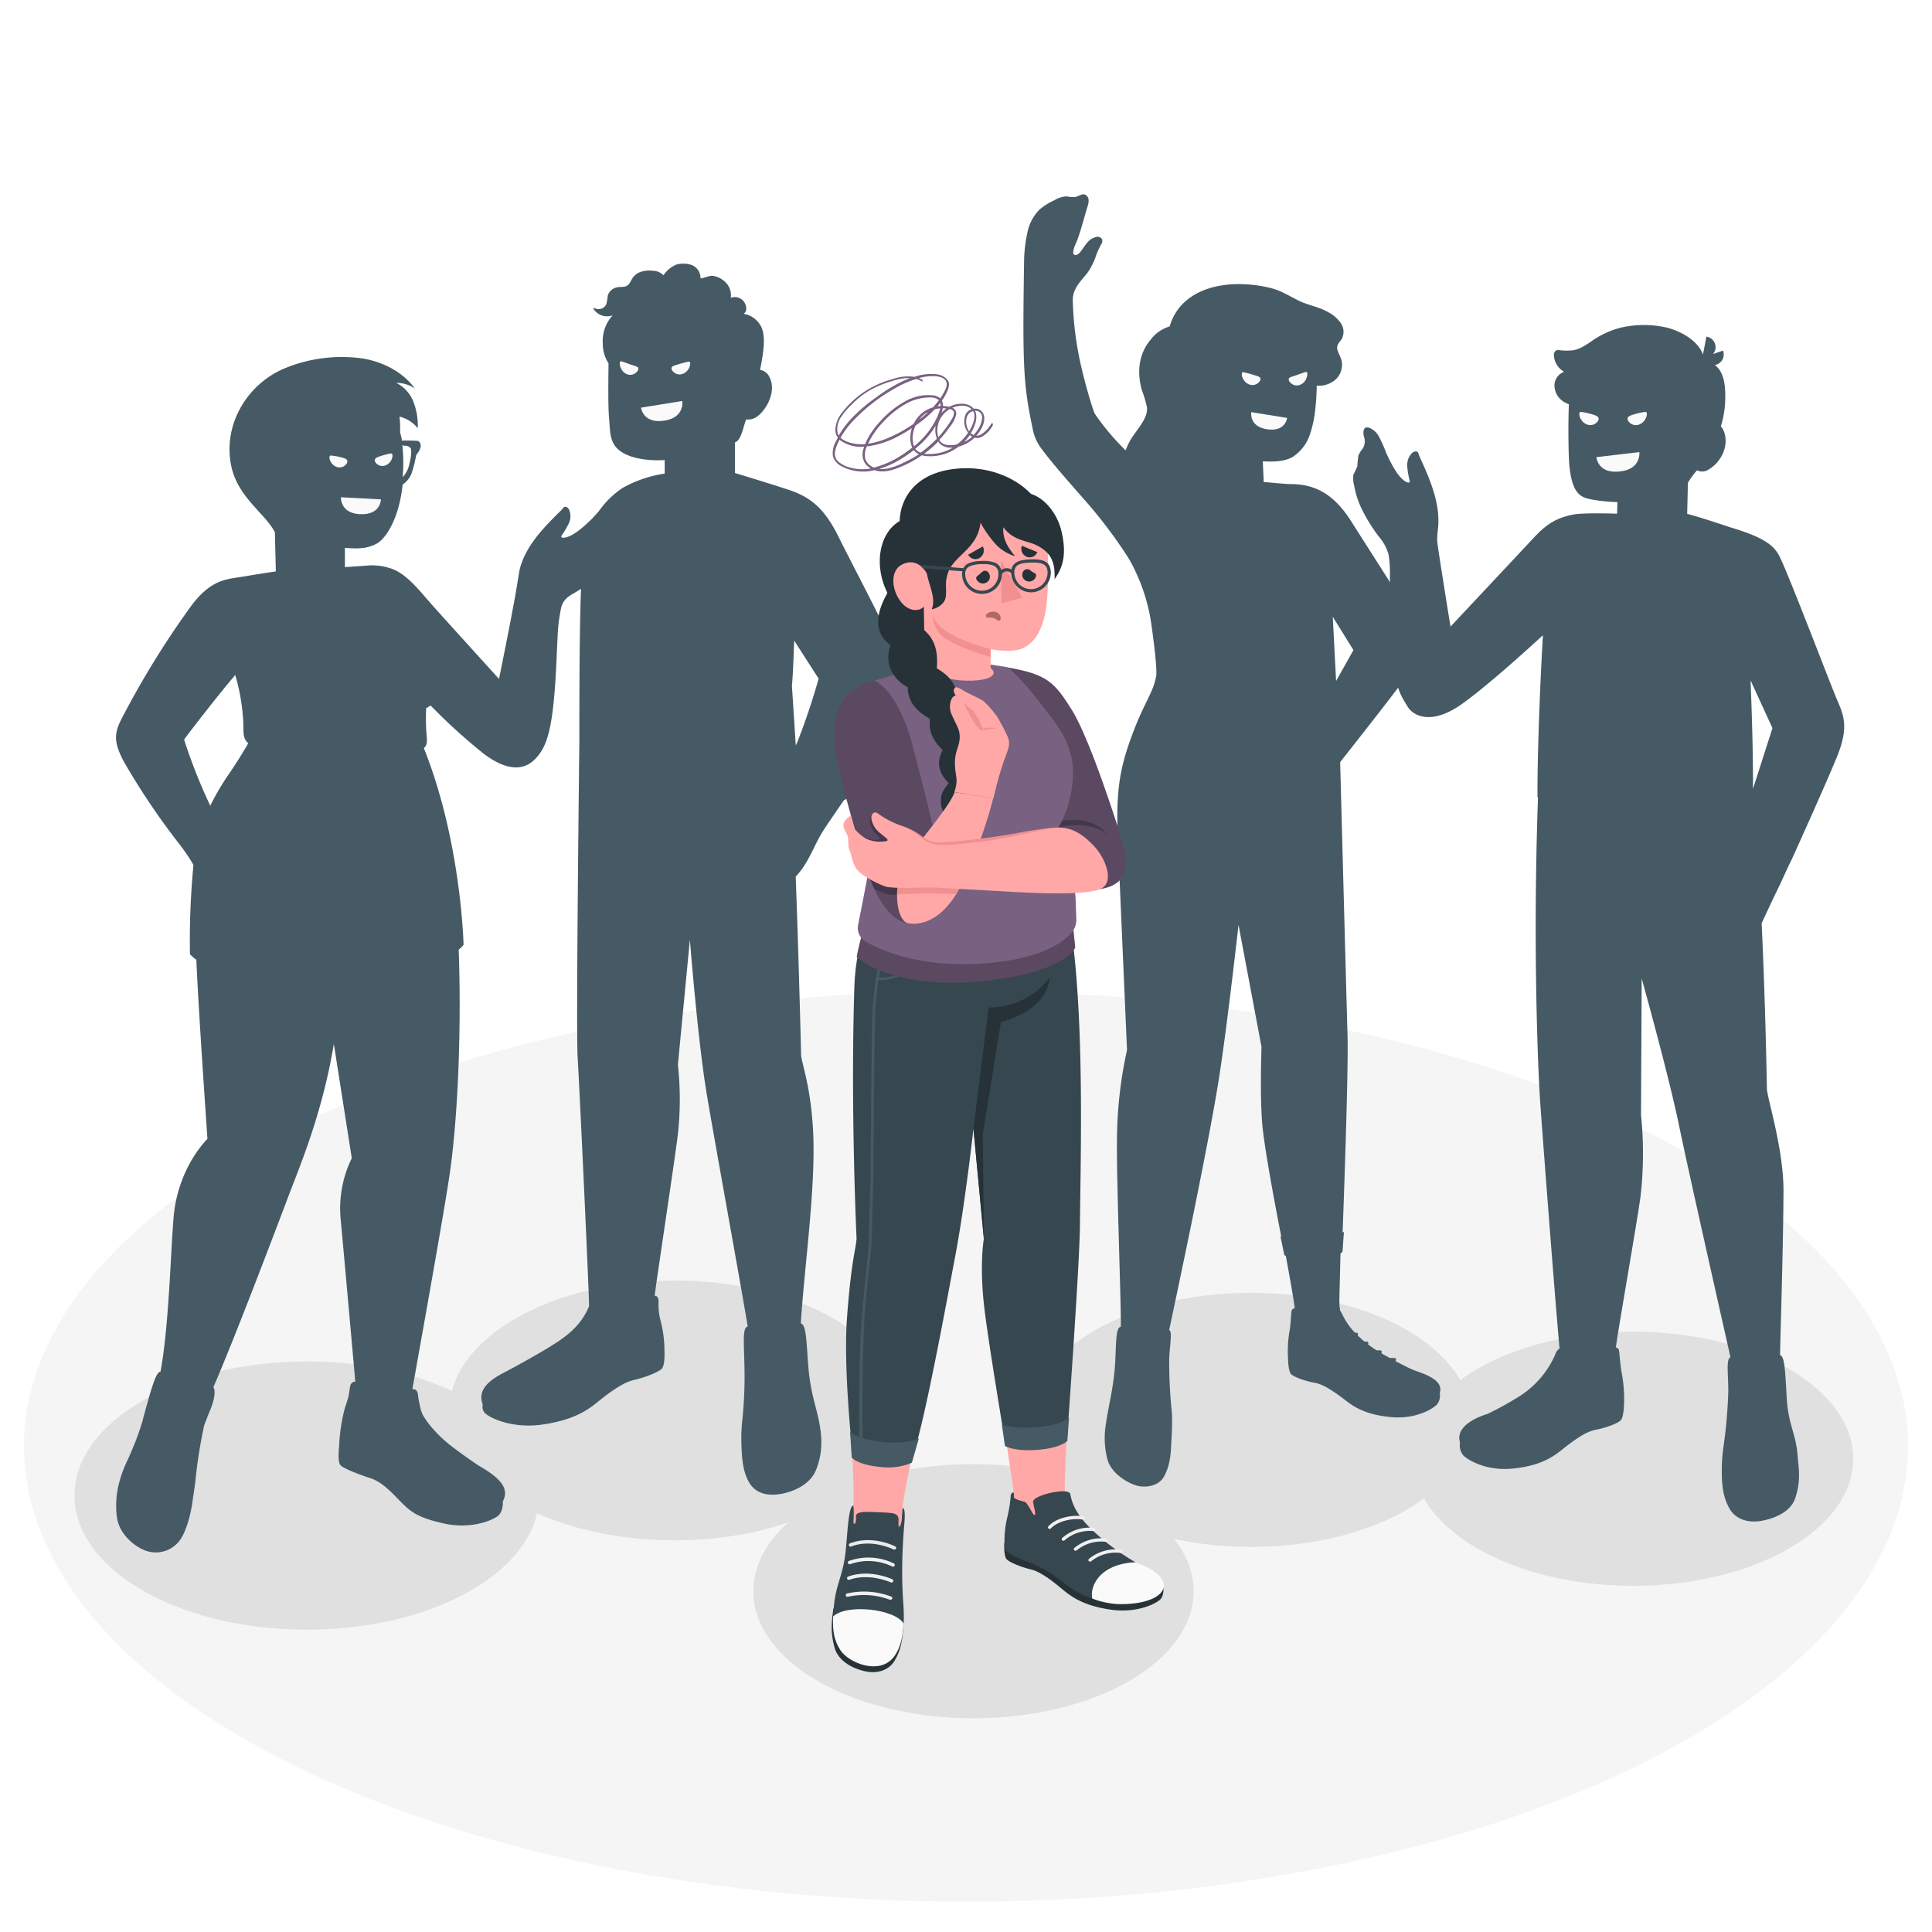 <svg class="animated" id="freepik_stories-social-anxiety" xmlns="http://www.w3.org/2000/svg" viewBox="0 0 500 500" version="1.1" xmlns:xlink="http://www.w3.org/1999/xlink" xmlns:svgjs="http://svgjs.com/svgjs"><style>svg#freepik_stories-social-anxiety:not(.animated) .animable {opacity: 0;}svg#freepik_stories-social-anxiety.animated #freepik--Plants--inject-2 {animation: 1s 1 forwards cubic-bezier(.36,-0.01,.5,1.38) slideDown;animation-delay: 0.5s;opacity: 0}svg#freepik_stories-social-anxiety.animated #freepik--Floor--inject-2 {animation: 1s 1 forwards cubic-bezier(.36,-0.01,.5,1.38) zoomOut;animation-delay: 0s;}svg#freepik_stories-social-anxiety.animated #freepik--Shadows--inject-2 {animation: 1s 1 forwards cubic-bezier(.36,-0.01,.5,1.38) zoomIn;animation-delay: 0s;}svg#freepik_stories-social-anxiety.animated #freepik--characters-silhouettes--inject-2 {animation: 1s 1 forwards cubic-bezier(.36,-0.01,.5,1.38) slideUp;animation-delay: 0s;}svg#freepik_stories-social-anxiety.animated #freepik--speech-bubbles--inject-2 {animation: 1s 1 forwards cubic-bezier(.36,-0.01,.5,1.38) fadeIn,1.5s Infinite  linear floating;animation-delay: 0.5s,1.5s;opacity: 0}svg#freepik_stories-social-anxiety.animated #freepik--Character--inject-2 {animation: 1s 1 forwards cubic-bezier(.36,-0.01,.5,1.38) slideDown;animation-delay: 0s;}            @keyframes slideDown {                0% {                    opacity: 0;                    transform: translateY(-30px);                }                100% {                    opacity: 1;                    transform: translateY(0);                }            }                    @keyframes zoomOut {                0% {                    opacity: 0;                    transform: scale(1.5);                }                100% {                    opacity: 1;                    transform: scale(1);                }            }                    @keyframes zoomIn {                0% {                    opacity: 0;                    transform: scale(0.5);                }                100% {                    opacity: 1;                    transform: scale(1);                }            }                    @keyframes slideUp {                0% {                    opacity: 0;                    transform: translateY(30px);                }                100% {                    opacity: 1;                    transform: inherit;                }            }                    @keyframes fadeIn {                0% {                    opacity: 0;                }                100% {                    opacity: 1;                }            }                    @keyframes floating {                0% {                    opacity: 1;                    transform: translateY(0px);                }                50% {                    transform: translateY(-10px);                }                100% {                    opacity: 1;                    transform: translateY(0px);                }            }        </style><g id="freepik--Plants--inject-2" style="transform-origin: 250.275px 286.438px 0px;" class="animable"><g id="freepik--plants--inject-2" style="transform-origin: 471.814px 287.853px 0px;" class="animable"><path d="M480.79,269.7c-2.16,3.79-5.39,9-8.43,14.64-4.54,8.43-8.64,17.82-8,24.75l0,.71h0l-.53,10.65-.07,1.45-2.52-1.46L455,316.87a91.5,91.5,0,0,1-.15-34.78c2.43-13.92,12.18-29.22,20.4-30C482.89,251.26,486.17,260.26,480.79,269.7Z" style="fill: rgb(224, 224, 224); transform-origin: 468.35px 286.968px 0px;" id="elaiqnua1efso" class="animable"></path><path d="M458.41,316.47a.48.48,0,0,0,.29-.52c-3.21-25.78,7.4-49.55,18.2-58.15a.49.49,0,0,0,.07-.69.47.47,0,0,0-.69-.08c-11,8.74-21.81,32.91-18.55,59.05a.48.48,0,0,0,.55.42A.31.31,0,0,0,458.41,316.47Z" style="fill: rgb(255, 255, 255); transform-origin: 467.11px 286.71px 0px;" id="elf219yz9hueb" class="animable"></path><path d="M490.23,286c-.85,5-9.92,10.88-15.92,19-5.41,7.31-7.78,14.73-7.58,18.67h0l-3-1.74-2.52-1.46c-1.38-18.28,5.35-28.94,11.18-36.1a18.09,18.09,0,0,1,6.39-4.75C486.71,276.4,491.25,280,490.23,286Z" style="fill: rgb(240, 240, 240); transform-origin: 475.7px 301.042px 0px;" id="el0brcrwgufd5b" class="animable"></path><path d="M463.89,320.41a.47.47,0,0,0,.29-.44c.31-21,12.32-32.36,18.62-35.47a.49.49,0,0,0-.43-.89c-7,3.44-18.86,15-19.17,36.35a.49.49,0,0,0,.48.5A.5.5,0,0,0,463.89,320.41Z" style="fill: rgb(255, 255, 255); transform-origin: 473.14px 302.01px 0px;" id="el9j99qs3ei6a" class="animable"></path></g><g id="freepik--plants--inject-2" style="transform-origin: 33.993px 286.343px 0px;" class="animable"><path d="M57.05,311.65l-8.73,5c-.5-25.6-17.11-44.35-25.12-54.26-8.15-10.1,3.12-16.14,12.61-11.71S53,266.51,56.18,281.27C58.89,293.88,57.5,307.86,57.05,311.65Z" style="fill: rgb(224, 224, 224); transform-origin: 39.101px 282.928px 0px;" id="elbnre50inwuf" class="animable"></path><path d="M53.34,310.87h.11a.57.57,0,0,0,.55-.58c-.89-32.23-11.63-48.36-24-56.57a.56.56,0,0,0-.61.93c12.23,8.1,22.65,23.9,23.52,55.67A.58.58,0,0,0,53.34,310.87Z" style="fill: rgb(255, 255, 255); transform-origin: 41.595px 282.266px 0px;" id="el3y867kdgitd" class="animable"></path><path d="M10.18,282.45c.18,1.78,1.62,3.15,3,4.3s2.87,2.4,3.24,4.15c.76,3.54-3.43,6.8-2.53,10.3a5.59,5.59,0,0,0,2.95,3.29A35.69,35.69,0,0,0,20.32,306a15.71,15.71,0,0,0,1.74.42,8.07,8.07,0,0,1,4.75,2.13c1.94,2.1,1.69,5.32,2.38,8.09.82,3.32,2.79,5.26,7.31,6.84L52,314.7c3.85-3.93,5.21-10.64,1.66-15.21-2.13-2.74-6.12-3.08-8.13-5.82-1.8-2.46-.75-6-1.86-8.85s-4.05-3.82-6.82-4.3-5.72.66-8.43-.33-5.22-2.59-8-3.29a9.36,9.36,0,0,0-8.09,1.36A4.94,4.94,0,0,0,10.18,282.45Z" style="fill: rgb(240, 240, 240); transform-origin: 32.948px 299.998px 0px;" id="el34v5tblli1d" class="animable"></path><path d="M39,296.4a.48.48,0,0,0-.12-.16c-7.27-10.3-18.66-15.19-22.51-16.05a.4.4,0,1,0-.17.78c3.65.82,14.22,5.34,21.34,14.79a22.23,22.23,0,0,0-17.73,1.54.39.39,0,0,0-.12.55A.42.42,0,0,0,20,298a.39.39,0,0,0,.23-.07,21.55,21.55,0,0,1,18.11-1.09,33.81,33.81,0,0,1,6,20.79.4.4,0,0,0,.36.41h0a.4.4,0,0,0,.42-.39A34.58,34.58,0,0,0,39,296.4Z" style="fill: rgb(255, 255, 255); transform-origin: 30.507px 299.107px 0px;" id="eljqhs60mn7l" class="animable"></path></g></g><g id="freepik--Floor--inject-2" style="transform-origin: 250px 374.32px 0px;" class="animable"><ellipse id="freepik--Shadow--inject-2" cx="250" cy="374.32" rx="243.8" ry="117.83" style="fill: rgb(245, 245, 245); transform-origin: 250px 374.32px 0px;" class="animable"></ellipse></g><g id="freepik--Shadows--inject-2" style="transform-origin: 249.445px 388.045px 0px;" class="animable"><ellipse id="freepik--shadow--inject-2" cx="251.93" cy="411.8" rx="56.97" ry="32.89" style="fill: rgb(224, 224, 224); transform-origin: 251.93px 411.8px 0px;" class="animable"></ellipse><ellipse id="freepik--shadow--inject-2" cx="323.79" cy="367.46" rx="56.97" ry="32.89" style="fill: rgb(224, 224, 224); transform-origin: 323.79px 367.46px 0px;" class="animable"></ellipse><ellipse id="freepik--shadow--inject-2" cx="422.65" cy="377.52" rx="56.97" ry="32.89" style="fill: rgb(224, 224, 224); transform-origin: 422.65px 377.52px 0px;" class="animable"></ellipse><ellipse id="freepik--shadow--inject-2" cx="174.56" cy="365.02" rx="58.24" ry="33.62" style="fill: rgb(224, 224, 224); transform-origin: 174.56px 365.02px 0px;" class="animable"></ellipse><ellipse id="freepik--shadow--inject-2" cx="79.39" cy="387.05" rx="60.12" ry="34.71" style="fill: rgb(224, 224, 224); transform-origin: 79.39px 387.05px 0px;" class="animable"></ellipse></g><g id="freepik--characters-silhouettes--inject-2" style="transform-origin: 253.651px 226.029px 0px;" class="animable"><g id="freepik--dark-character--inject-2" style="transform-origin: 413.741px 238.942px 0px;" class="animable"><path d="M463.61,222.62s9-19.83,11.92-27.08c3.06-7.68,1.53-10.61-.3-14.92s-12.73-33-14.83-36.88c-1.55-2.87-4.37-4.81-12.7-7.3,0,0-8.32-2.8-11.06-3.45l.19-8.05a20.37,20.37,0,0,1,2.36-3.22,3,3,0,0,0,3-.21c3-1.71,5.5-6,3.9-10a4.58,4.58,0,0,0-.73-1.19,25.55,25.55,0,0,0,1.14-7.86c0-3.09-.44-6.32-2.71-8a4,4,0,0,0,.47-.11,2.76,2.76,0,0,0,1.64-3.62l-2.58.89a2.91,2.91,0,0,0,.62-1.27,2.76,2.76,0,0,0-2.32-3.23l-.9,4.64c-1.33-3.76-6-6.16-9.45-7a26.73,26.73,0,0,0-11.67,0,22.88,22.88,0,0,0-8.07,3.8c-2,1.31-2.91,1.83-4.48,2.1a15.16,15.16,0,0,1-3.56-.05,1.55,1.55,0,0,0-.8.11,1.37,1.37,0,0,0-.53,1.35,5.17,5.17,0,0,0,2.64,4.15,3.79,3.79,0,0,0-2.51,3.61,5,5,0,0,0,2.18,4,6.54,6.54,0,0,0,1.56.79c-.22,5-.14,13.4.15,16.13.75,7.18,3,7.92,5.41,8.45a42,42,0,0,0,7,.74l-.09,3s-8.57-.3-11.31.22c-4.71.9-7.24,2.81-10.15,5.9-6,6.42-21.65,23.11-21.65,23.11s-3.07-18.93-3.43-21.95a21.36,21.36,0,0,1,.19-3.38c.59-5.41-1.26-10.67-3.37-15.56-.37-.84-.74-1.67-1.12-2.51a9.19,9.19,0,0,1-.5-1.22c-.12-.4-.24-.73-.77-.73a1.54,1.54,0,0,0-1,.47,4.48,4.48,0,0,0-1.2,3.4,21.59,21.59,0,0,0,.62,3.65c.19.93-.79.47-1.22.19-2.11-1.41-3.79-5.06-4.85-7.31a32.66,32.66,0,0,0-2-4.46,4.94,4.94,0,0,0-2.27-2c-.64-.25-1.32-.26-1.54.57A3.32,3.32,0,0,0,353,113a3.72,3.72,0,0,1-.26,3,8.28,8.28,0,0,0-1.18,1.85,25.84,25.84,0,0,0-.28,2.79,20.47,20.47,0,0,1-1,2.16,7,7,0,0,0,.18,2.87,22.8,22.8,0,0,0,1.76,5.64,42.66,42.66,0,0,0,4.7,7.66,12,12,0,0,1,2.39,4.36,25.41,25.41,0,0,1,.4,5c0,2.1,0,4.2.05,6.3.26,22.71,2.27,24.38,4.48,28.18,1.34,2.3,5.94,5.12,14-.54,5.65-4,15-12.27,21.07-17.88-.79,13.23-1.47,32-1.41,41.93l.13.09c-1.41,39.81.1,71.8.53,78.21s3.77,50.39,5.05,64.38a2.75,2.75,0,0,0-1.09,1.49,24.2,24.2,0,0,1-9.51,11,85.68,85.68,0,0,1-8.2,4.51l0,0-.16,0c-6,2.06-7.6,4.78-6.8,7.32a4.14,4.14,0,0,0,.87,3.36c1.57,1.48,6.26,4,12.61,3.4s9.84-2.47,12.44-4.53,6.27-5,9.15-5.51c2.68-.5,5.6-1.62,6.48-2.42s.91-4.52.91-4.52h0a36.9,36.9,0,0,0-.61-7.8c-.35-1.69-.54-4.68-.69-5.71-.13-.87-.82-.86-.82-.86.19-2.34,5.37-31.78,6.35-38.87a97.09,97.09,0,0,0,.15-21.33l.18-35.27s7,25,9.74,38.37c2.3,11.25,13.24,59.64,13.24,59.64-1.21.42-.55,4.46-.57,8.78A128.47,128.47,0,0,1,446,374.68a42.83,42.83,0,0,0-.4,6.19h0c0,4.27.56,7.14,2.11,9.74s4.73,3.57,8.05,3,7.66-2.26,8.84-5.88,1.16-6.16.68-10.15h0c0-.4-.05-.81-.09-1.24-.41-5.08-2.32-7.74-2.74-13.93-.4-5.77-.42-11.52-1.76-11.69,0,0,0,0,0,.05,0-3.78.78-25.45.88-42.34.06-10.76-4-23.5-4.29-26.49,0,0-.38-22.5-1.37-43,0,0,2.36-5.14,4.49-9.49C461.07,228.07,463.14,223.43,463.61,222.62ZM453.05,206.1v3c.19-.11.38-.22.56-.34.25-10.79-.29-25.89-.57-32.69l5.67,12.36Zm-12-112.6v0Z" style="fill: rgb(69, 90, 100); transform-origin: 413.741px 238.942px 0px;" id="el56nt4gziaxn" class="animable"></path><path d="M413.16,118.31,424.27,117s.53,4.4-4.94,5C413.43,122.74,413.16,118.31,413.16,118.31Z" style="fill: rgb(250, 250, 250); transform-origin: 418.722px 119.542px 0px;" id="elxmr088cpuw" class="animable"></path><path d="M423,107.21c-1.36.37-2,.68-1.72,1.55a2.37,2.37,0,0,0,3.3.93c1.6-.81,2.06-3.19,1.21-3.09A15.81,15.81,0,0,0,423,107.21Z" style="fill: rgb(250, 250, 250); transform-origin: 423.713px 108.308px 0px;" id="elf7dh95jl8n4" class="animable"></path><path d="M411.94,107.2c1.36.38,2,.69,1.72,1.55a2.36,2.36,0,0,1-3.3.94c-1.6-.8-2.06-3.19-1.21-3.09A17.41,17.41,0,0,1,411.94,107.2Z" style="fill: rgb(250, 250, 250); transform-origin: 411.228px 108.309px 0px;" id="elp1o85ibocv" class="animable"></path></g><g id="freepik--dark-character--inject-2" style="transform-origin: 318.811px 217.51px 0px;" class="animable"><path d="M366.4,354.79l-1.1-.46c-.73-.3-2.52-1.21-4.21-2.11a.4.4,0,0,0,.22-.33.4.4,0,0,0-.38-.43,7.11,7.11,0,0,0-1.22,0c-.73-.39-1.38-.75-1.8-1-.15-.08-.3-.18-.45-.27a.42.42,0,0,0,.14-.28.41.41,0,0,0-.39-.43,5.66,5.66,0,0,0-.92,0c-.77-.49-1.52-1-2.26-1.58a.44.44,0,0,0,.11-.25.42.42,0,0,0-.38-.44h-.63c-.63-.52-1.22-1.07-1.8-1.64a.41.41,0,0,0,.11-.25.4.4,0,0,0-.38-.43h-.41a18.07,18.07,0,0,1-3.24-4.68,4.22,4.22,0,0,0-.58-1,15,15,0,0,1-.19-3.14c0-1.21.15-5.85.28-11.66a2.29,2.29,0,0,0,.52-.49l.37-5.12-.34.17c.39-10.64,1.52-42.26,1.27-50.95-.43-15.18-1.91-70.78-1.91-70.78,5.87-7.44,17.72-22.53,19.35-25.23,2.93-4.85,2.4-6.66-.52-11.75-2.59-4.5-12.07-19.16-16-25.4-4.67-7.33-9.7-9.67-16.06-9.58L329.8,125l0,0c-.86-.11-1.79-.19-2.75-.24l-.14-3.18-.1-2.2c3.67.22,6-.11,7.79-1.16a11.13,11.13,0,0,0,4.4-5.77,29.15,29.15,0,0,0,1.4-6.66,59.7,59.7,0,0,0,.37-6A6.47,6.47,0,0,0,345,98.72a5.05,5.05,0,0,0,2.29-3.93c.3-2.5-1.95-4-1-5.73.24-.46.63-.82.91-1.25a4,4,0,0,0-.14-4.1,8.88,8.88,0,0,0-3.2-2.85c-2.48-1.47-5.28-1.82-7.78-3.06s-4.54-2.6-7.31-3.28c-7.62-1.87-17.88-1.55-23.39,4.89a13.85,13.85,0,0,0-2.67,5.06,9.78,9.78,0,0,0-5,3.53c-3,3.6-3.49,8.28-2.23,12.86a32.86,32.86,0,0,1,1.35,4.51c.38,3.12-3.16,6.27-4.59,9.08a20.1,20.1,0,0,0-.93,2.11,63.83,63.83,0,0,1-7.94-9.42c-.63-1.12-3.19-9.93-4.21-15.39a83.82,83.82,0,0,1-1.53-14.32c.15-3,2.1-4.63,3.79-6.81a16.69,16.69,0,0,0,2.27-4.57,20.28,20.28,0,0,1,1.29-2.8,1.53,1.53,0,0,0,.24-1.34,1.36,1.36,0,0,0-1.48-.59,4.21,4.21,0,0,0-2.43,1.56c-.64.75-1.14,1.61-1.76,2.37a2,2,0,0,1-.86.68c-2.1.63-.05-3.35.15-3.9,1-2.77,1.74-5.72,2.6-8.56a4.43,4.43,0,0,0,.29-1.76,1.55,1.55,0,0,0-1-1.37c-.82-.24-1.6.48-2.44.65a9.7,9.7,0,0,1-2.27-.17,6.66,6.66,0,0,0-3.13,1,16.33,16.33,0,0,0-3.82,2.38,11.56,11.56,0,0,0-3.18,6,37,37,0,0,0-.86,7.55c-.43,27.69-.15,31.87,2.26,43.39a12.12,12.12,0,0,0,2,4.65c2.45,3.37,5.6,7,11.53,13.74A121.59,121.59,0,0,1,291.7,143.9a27.64,27.64,0,0,1,1.44,2.51A48,48,0,0,1,298,161.77c.67,4.73,1.39,10.61,1.25,13-.72,4.45-3,6.65-6.29,15.51s-4.19,14.76-3.65,27.27c.53,12.25,2.36,54.21,2.36,54.21a109.68,109.68,0,0,0-2.6,23.62c-.14,9.5,1.1,42.64,1,48-1.51.07-1.13,5.51-1.58,10.84-.49,5.73-1.75,10.32-2.23,14a22,22,0,0,0,.33,9.44c.89,3.38,4.69,5.89,7.33,6.73s6,.13,7.31-2.24,1.81-5,1.9-9a69,69,0,0,0,.17-7.29,133.4,133.4,0,0,1-.72-13.58c.07-4,.93-7.66,0-8.08,1.74-8.19,10.49-49.14,13.11-66.59,2-13,4.84-38.24,4.84-38.24l5.9,31.32.05.27s-.47,12.75.22,20.23c.59,6.46,3.46,21.52,4.89,28.85l-.21-.07,1,4.82a3.55,3.55,0,0,0,.4.25c1.35,7.49,2,11.09,2.3,13.53a.92.92,0,0,0-.84.82c-.14.94-.21,3.64-.53,5.18a30.61,30.61,0,0,0-.36,7.05s0,3.37.87,4.09,3.52,1.71,6,2.14c2.66.46,6.05,3.06,8.47,4.91s5.66,3.5,11.52,4,10.18-1.85,11.62-3.21a3.7,3.7,0,0,0,.78-3C373.25,358.37,371.94,356.61,366.4,354.79ZM335,338.74l.06.69A4.92,4.92,0,0,1,335,338.74Zm9.92-179.11,5.35,8.61-4.49,8Z" style="fill: rgb(69, 90, 100); transform-origin: 318.811px 217.51px 0px;" id="eljy8plmxdhvm" class="animable"></path><path d="M333.11,108.16l-9.29-1.5s-.61,3.68,4,4.42C332.71,111.87,333.11,108.16,333.11,108.16Z" style="fill: rgb(250, 250, 250); transform-origin: 328.452px 108.925px 0px;" id="el4q7scf9fah3" class="animable"></path><path d="M324.5,97.05c1.31.39,1.91.54,1.65,1.38a2.28,2.28,0,0,1-3.19.9c-1.56-.77-2-3.13-1.18-3A26.26,26.26,0,0,1,324.5,97.05Z" style="fill: rgb(250, 250, 250); transform-origin: 323.792px 97.989px 0px;" id="el7jgvubee6ha" class="animable"></path><path d="M335.29,97.17c-1.41.48-2,.52-1.69,1.36a2.28,2.28,0,0,0,3.19.9c1.55-.77,1.95-3.4,1.15-3.17S336.52,96.74,335.29,97.17Z" style="fill: rgb(250, 250, 250); transform-origin: 335.931px 97.999px 0px;" id="elia0w6ofmu0r" class="animable"></path></g><g id="freepik--dark-character--inject-2" style="transform-origin: 178.802px 227.529px 0px;" class="animable"><path d="M231.15,167.32c-2.59-6.24-11.05-22.12-14-28.14-3.75-7.61-7.29-10.55-13.34-12.52s-13.61-4.25-13.61-4.25l0-7.92c1-.29,1.57-1.81,1.87-2.71.4-1.18.57-2.06,1.06-3.25a3.71,3.71,0,0,0,2.66-.62c2.47-1.63,5.3-6.63,3.34-10.32a3.1,3.1,0,0,0-2.43-1.85c1-5,1.66-9.46-.13-11.9a6.24,6.24,0,0,0-4.13-2.63h0a2.43,2.43,0,0,0,.38-.34,1.62,1.62,0,0,0,.31-1,3.11,3.11,0,0,0-1.24-2.44,3,3,0,0,0-2.76-.36,4.74,4.74,0,0,0-.81-3.36,5.8,5.8,0,0,0-3.95-2.34c-1.06,0-2,.57-3.08.67a3.62,3.62,0,0,0-2-3.33,5.58,5.58,0,0,0-2.43-.47,5.94,5.94,0,0,0-1.83.24,7.61,7.61,0,0,0-3.33,2.76,3.8,3.8,0,0,0-2.6-1.15,7.4,7.4,0,0,0-3.07.21,4.17,4.17,0,0,0-2.4,1.78c-.61,1-.85,2-2.25,2.14-.6.08-1.22,0-1.81.17a3.09,3.09,0,0,0-2.29,2.15v.05a13.28,13.28,0,0,1-.36,2.11,2.18,2.18,0,0,1-1.42,1.23,2.31,2.31,0,0,1-1.88-.33,1,1,0,0,0,.27.75,4.22,4.22,0,0,0,2.69,1.48,4.15,4.15,0,0,0,2-.25A9.79,9.79,0,0,0,156,88.8a9.1,9.1,0,0,0,1.48,5.2c0,2-.17,11,.14,14.12.34,3.53,0,6.58,3,8.68,2.23,1.61,6.33,2.55,11.4,2.27l0,3.5a31.58,31.58,0,0,0-11,3.77,23.19,23.19,0,0,0-10.08,17c-1,8.86-1,32.91-1,48.26,0,0-.9,75.06-.45,82,.4,6.06,3.12,64.09,2.95,64.49-2.19,5.16-5.81,7.83-10.75,10.83-1.83,1.11-6.7,3.93-11.5,6.44s-6.43,5-5.25,8.17a2.31,2.31,0,0,0,.94,2.49c1.87,1.41,7.32,3.67,14.44,2.66s10.94-3.13,13.75-5.38,6.75-5.44,10-6.16c3-.68,6.22-2,7.16-2.87s.73-4.64.73-4.64h0a31,31,0,0,0-1-7.84,15.78,15.78,0,0,1-.52-4.79c0-.89-.18-1.67-1-1.64.1-1.76,5.22-35.27,6-41.86a82.37,82.37,0,0,0,0-17.95l3.1-32.36s2,25.39,4.22,39.05c1.54,9.57,9.27,51.88,10.75,61.08-1.44.1-.94,4.81-.88,9.1a110.75,110.75,0,0,1-.47,14.65,42.22,42.22,0,0,0-.29,6.31h0c.09,4.34.48,7.93,2.17,10.54s4.64,3.31,8.13,2.69,7.53-2.55,9-6.15c1.89-4.64,1.54-8.79.79-12.63s-2.13-7.24-2.71-13.52c-.53-5.74-.44-11.57-2-11.81.87-14.25,3.94-35.37,3.18-49.81-.6-11.22-2.73-16.75-3.1-19.51,0,0-.55-23.32-1.4-46.32,3.57-3.73,4.61-8.14,7.56-12.55l.53-.81h0l4.35-6.37a11.37,11.37,0,0,0,5-5.27c1.4-3.5,7.05-14.74,8.78-20.68C233.23,176.91,233.74,173.56,231.15,167.32Zm-25,25.14-.2.5-1-15.47c.34-3.79.4-7.45.59-11.7l6.32,9.84A174.17,174.17,0,0,1,206.19,192.46Z" style="fill: rgb(69, 90, 100); transform-origin: 178.802px 227.529px 0px;" id="el63vansyy15r" class="animable"></path><path d="M165.9,105.5l10.68-1.72s.7,4.23-4.56,5.07C166.36,109.76,165.9,105.5,165.9,105.5Z" style="fill: rgb(250, 250, 250); transform-origin: 171.255px 106.379px 0px;" id="elbff5ucw6btj" class="animable"></path><path d="M175.49,94.3c-1.3.39-1.9.54-1.64,1.38a2.29,2.29,0,0,0,3.19.91c1.56-.78,2-3.14,1.18-3A27,27,0,0,0,175.49,94.3Z" style="fill: rgb(250, 250, 250); transform-origin: 176.208px 95.245px 0px;" id="elfd8un6fp1pf" class="animable"></path><path d="M163.45,94.42c1.41.48,2,.52,1.68,1.36a2.27,2.27,0,0,1-3.19.9c-1.55-.77-1.94-3.4-1.14-3.17S162.22,94,163.45,94.42Z" style="fill: rgb(250, 250, 250); transform-origin: 162.805px 95.251px 0px;" id="elc1qr32pu24" class="animable"></path></g><g id="freepik--dark-character--inject-2" style="transform-origin: 95.282px 247.082px 0px;" class="animable"><path d="M160.53,130.88c.08-.82-.53-1-1.19-1a4.83,4.83,0,0,0-2.71,1,31.82,31.82,0,0,0-3.36,3.31c-1.72,1.66-4.49,4.36-6.87,4.9-.48.11-1.52.19-1-.58a20.76,20.76,0,0,0,1.82-3.08,4.3,4.3,0,0,0,.09-3.46,1.5,1.5,0,0,0-.73-.76c-.47-.19-.69.07-.94.39a10.89,10.89,0,0,1-.88.92l-1.86,1.87c-3.58,3.67-7.05,7.76-8.37,12.83-.2.74-1,6.34-1.68,9.56-.46,2.89-3.7,18.93-3.7,18.93s-10-11-16.5-18.23c-4.09-4.54-7.46-9.22-11.83-10.47a15,15,0,0,0-6.07-.62l-5.49.39v-5c4.12.38,6.15,0,8.25-1.1,1.89-1,5.66-5.61,6.7-15.29a6.19,6.19,0,0,0,2.21-2.63,33,33,0,0,0,1.26-4.79,1.56,1.56,0,0,1,.34-.64,3.61,3.61,0,0,0,.85-1.78c.08-.76-.39-1.42-.84-1.46l-.83-.05c-1,0-2.07-.06-3.16,0a19.54,19.54,0,0,0-.5-2.14.31.31,0,0,1,0-.08,27,27,0,0,0-.15-4,8.73,8.73,0,0,1,4.73,3A17.19,17.19,0,0,0,107,104a9.07,9.07,0,0,0-4.45-4.9,8.23,8.23,0,0,1,4.83,1.46c-3.12-4.29-8.2-6.88-13.43-7.77a38.77,38.77,0,0,0-19.78,2.33C64,99.11,57.49,110,59.9,120.83c1.77,8,8.7,12,11.24,16.92l.25,10.13c-1.4.21-4.35.65-8.42,1.34s-8.37.48-13.79,8a229.47,229.47,0,0,0-16.24,26c-2.93,5.51-4.35,7.39-.87,13.92a183.39,183.39,0,0,0,14.42,21.4,50,50,0,0,1,3.58,5.31,204.15,204.15,0,0,0-.91,23.1,10.53,10.53,0,0,0,1.67,1.45c0,1,.08,2,.13,3.1.64,13.32,2.73,43.25,2.73,43.25S46.06,302,44.93,315c-.78,9.15-1.21,28.4-3.4,40-1.3-.08-2.77,6-4.47,12l0,.13a63.65,63.65,0,0,1-2.12,6.24c-.63,1.57-1.06,2.59-2,4.66a31.14,31.14,0,0,0-2.43,7.07,24,24,0,0,0-.28,7.37c.46,4.12,4,7.37,7,8.66a7.76,7.76,0,0,0,8.51-1.58c2.58-2.36,3.79-8.89,4-10.42s.61-4,.84-6a131.53,131.53,0,0,1,2.24-14.18c.5-1.37,1-2.65,1.7-4.34,1-2.46,1.27-4.7.76-5.48a.36.36,0,0,0-.07-.1c5.32-12.22,15.49-39,19.49-49.6,3.07-8.07,8.75-21.46,11.7-39.26l4.64,29.57A29.56,29.56,0,0,0,88.21,316c1,10.75,3.74,41.58,3.74,41.58a1.26,1.26,0,0,0-1.23.82c-.2.58-.36,2.19-.45,2.62a27.12,27.12,0,0,1-1,3.29,46.77,46.77,0,0,0-1.51,10.11c-.07.63-.4,3.89.35,4.76s5.06,2.52,7.86,3.41c3,1,5.27,3.57,7.78,6.1s4.27,4.05,11,5.56,12.06-.49,14-1.84c1.24-.89,1.46-2.9,1.37-3.82,1.29-2.51.85-5.16-5.62-8.92-.33-.19-.84-.52-1.46-.94-1.87-1.26-4.63-3.26-5.88-4.22a33.74,33.74,0,0,1-5-4.61,20.58,20.58,0,0,1-2.77-3.79,10.28,10.28,0,0,1-.74-2.44,23.8,23.8,0,0,1-.48-2.63,1.81,1.81,0,0,0-.57-1.34,1.56,1.56,0,0,0-.88-.18c2.43-13.66,8.57-47.75,9.8-56.68,2.14-15.54,2.88-38.16,2.19-57.06a8.51,8.51,0,0,0,1.26-1.27s-.6-26.76-10.28-50.89c1-.88.84-2.06.67-3.87a53.75,53.75,0,0,1-.06-6.49,9,9,0,0,0,1.14-.68A148,148,0,0,0,125.1,195c7.56,5.74,11.65,3.48,13.81,1,2.77-3.21,4.32-7.6,5.11-25,.09-2,.17-4,.28-6.06a44,44,0,0,1,.94-7.72c.65-2.55,2.68-3.27,4-4.12a23.46,23.46,0,0,0,5.06-4.09,21.69,21.69,0,0,0,3.52-4.46,6.78,6.78,0,0,0,1.15-2.52,19.11,19.11,0,0,1-.19-2.29c.13-.9.68-1.7.72-2.6a8.37,8.37,0,0,0-.43-2.08,3.58,3.58,0,0,1,.81-2.81A3.27,3.27,0,0,0,160.53,130.88Zm-55.89-15.52.15,0h0l.1,0,.14,0,.18,0,.29.1,0,0a1.86,1.86,0,0,1,.65.38c.56.52.12,3-.21,4.26a7.13,7.13,0,0,1-1.71,3.37c0-.58.08-1.17.1-1.79a42.1,42.1,0,0,0-.21-6.54C104.36,115.32,104.51,115.33,104.64,115.36ZM60.88,174.7a51.35,51.35,0,0,1,2,11c.3,3.08-.35,5.25,1.37,6.64h0s-1.76,3.19-4.83,7.71a62.16,62.16,0,0,0-5,8.48,143.6,143.6,0,0,1-6.78-17.13C50.32,187.78,57.33,178.81,60.88,174.7ZM41.25,356.38c.07-.33.13-.65.19-.94C41.38,355.76,41.32,356.07,41.25,356.38Z" style="fill: rgb(69, 90, 100); transform-origin: 95.282px 247.082px 0px;" id="elmyugpwgev4" class="animable"></path><path d="M98.59,129.24l-10.36-.55s-.24,4.11,4.87,4.38C98.59,133.35,98.59,129.24,98.59,129.24Z" style="fill: rgb(250, 250, 250); transform-origin: 93.409px 130.887px 0px;" id="elwzw26wagrer" class="animable"></path><path d="M88.21,118.34c1.27.3,1.87.57,1.64,1.38a2.2,2.2,0,0,1-3,1c-1.51-.7-2-2.89-1.22-2.83A14.92,14.92,0,0,1,88.21,118.34Z" style="fill: rgb(250, 250, 250); transform-origin: 87.581px 119.429px 0px;" id="elrf69xyvg1ce" class="animable"></path><path d="M98.61,118c-1.25.39-1.83.69-1.55,1.49a2.2,2.2,0,0,0,3.09.76c1.46-.79,1.82-3,1-2.89A15.74,15.74,0,0,0,98.61,118Z" style="fill: rgb(250, 250, 250); transform-origin: 99.286px 118.975px 0px;" id="elowrkua3z1io" class="animable"></path></g></g><g id="freepik--speech-bubbles--inject-2" style="transform-origin: 241.05px 54.734px 0px;" class="animable"><path id="freepik--speech-bubble--inject-2" d="M397.69,91.21,386.81,81.8s-21.41.11-27.26-5.65c-6.86-6.77-1.4-21.31,6.41-27.11s32.4-6.47,40.66,0,10.84,19.5,3.95,26.91c-3.95,4.24-13.48,5.36-13.48,5.36Z" style="fill: rgb(120, 97, 129); transform-origin: 385.479px 67.823px 0px;" class="animable"></path><path id="freepik--speech-bubble--inject-2" d="M180.9,64.38l-.26-9.69s16.15.5,13.4-19.58c-1.33-9.78-8.87-19.82-37.95-16C121,23.65,125.16,41.33,128.78,47.52,132.57,54,148,57.39,173.3,56Z" style="fill: rgb(120, 97, 129); transform-origin: 160.399px 41.329px 0px;" class="animable"></path><path id="freepik--speech-bubble--inject-2" d="M76.31,89,85,80.78a83.63,83.63,0,0,0,19.52.86c17.42-1,27.24-8.61,24.65-19-3.06-12.19-14.2-16-35-15.16-26,1-35.32,17.5-17.2,30.74Z" style="fill: rgb(120, 97, 129); transform-origin: 98.573px 68.184px 0px;" class="animable"></path><path id="freepik--speech-bubble--inject-2" d="M325,68.6l1.42-11.21s17.34.39,22.55-3.13c8.3-5.6,8.85-20.19,2-28.79-6.51-8.2-39.22-9.64-47.94-3.12-8.44,6.29-11.49,19.86-7.17,27,4.43,7.29,21.36,7.43,21.36,7.43Z" style="fill: rgb(120, 97, 129); transform-origin: 324.8px 43.429px 0px;" class="animable"></path></g><g id="freepik--Character--inject-2" style="transform-origin: 258.243px 264.77px 0px;" class="animable"><g id="freepik--character--inject-2" style="transform-origin: 258.243px 264.77px 0px;" class="animable"><g id="freepik--Bottom--inject-2" style="transform-origin: 258.243px 328.416px 0px;" class="animable"><path d="M275.56,384.54c0-5,2.19-45.83,2.19-45.83l-20.17,11.77c2.43,22.49,4.66,33.13,4.87,37h0a4.17,4.17,0,0,1,.11.8c-.07,4.44,5.14,6.95,9.18,10a75.49,75.49,0,0,0,10.95,7.14c2.95,1.5,9,1.76,9.78-.05-4.91-3.74-10.61-7.83-14.49-12.07C276.13,391.28,275.54,389.21,275.56,384.54Z" style="fill: rgb(255, 168, 167); transform-origin: 275.025px 372.674px 0px;" id="elqmmeqc8k0qj" class="animable"></path><path d="M300.89,410.33c.25,0,.58,2.7-.83,3.81-1.64,1.28-6.39,3.34-12.6,2.44s-9.54-2.81-12-4.85-5.88-4.92-8.68-5.57c-2.61-.61-5.42-1.8-6.24-2.59s-.64-4.2-.64-4.2Z" style="fill: rgb(38, 50, 56); transform-origin: 280.498px 408.085px 0px;" id="elzgbcdkw82ta" class="animable"></path><path d="M262.34,386.25a.78.78,0,0,0-.76.77,35.91,35.91,0,0,1-.79,5.23,26.43,26.43,0,0,0-.78,8.3c.3,1.76,4.54,3.07,7.24,4.12a34.91,34.91,0,0,1,8.72,5.5,26.56,26.56,0,0,0,13,4.95c6.19.22,10.23-1.29,11.51-3.38,1.59-2.59.42-4.14-6.63-7.43a65.15,65.15,0,0,1-7.28-4.94c-4.94-4.07-8.68-7.63-9.57-12.67-.1-.58-1.07-1.14-4.89-.4-1,.19-4.74,1.19-4.75,2.35a19.28,19.28,0,0,0,.41,2c.05.24.24,1.28,0,1.42s-.65-.67-.78-.87a15.39,15.39,0,0,0-1.43-2.29c-.33-.41-2.7-.64-3.17-1.4C262.45,387.49,262.43,386.87,262.34,386.25Z" style="fill: rgb(55, 71, 79); transform-origin: 280.53px 400.544px 0px;" id="eltgqumxx84hq" class="animable"></path><path d="M293.89,404.31c-9,.39-11.88,5.91-11.22,9.39a22.1,22.1,0,0,0,6.34,1.42c6.19.22,10.49-1.28,11.77-3.38C302.28,409.3,300.2,406.74,293.89,404.31Z" style="fill: rgb(250, 250, 250); transform-origin: 291.913px 409.726px 0px;" id="elkdti2di7ii" class="animable"></path><path d="M282.07,404.15a.43.43,0,0,1-.27-.11.41.41,0,0,1,0-.59,10.82,10.82,0,0,1,8.33-2.37.42.42,0,1,1-.16.82,10,10,0,0,0-7.54,2.13A.41.41,0,0,1,282.07,404.15Z" style="fill: rgb(240, 240, 240); transform-origin: 286.094px 402.569px 0px;" id="elaw51k7uq0q" class="animable"></path><path d="M278.31,401.33a.45.45,0,0,1-.27-.12.4.4,0,0,1,0-.59,10.76,10.76,0,0,1,8.31-2.42.44.44,0,0,1,.36.49.42.42,0,0,1-.51.33,10,10,0,0,0-7.52,2.18A.48.48,0,0,1,278.31,401.33Z" style="fill: rgb(240, 240, 240); transform-origin: 282.312px 399.72px 0px;" id="el3oerwhs7d5b" class="animable"></path><path d="M275.15,398.74a.45.45,0,0,1-.27-.1.4.4,0,0,1,0-.59,10.77,10.77,0,0,1,8.24-2.65.43.43,0,0,1,.37.48.44.44,0,0,1-.5.35,10,10,0,0,0-7.46,2.38A.45.45,0,0,1,275.15,398.74Z" style="fill: rgb(240, 240, 240); transform-origin: 279.122px 397.044px 0px;" id="elr62zhj1f5u" class="animable"></path><path d="M271.6,395.68a.5.5,0,0,1-.26-.11.41.41,0,0,1,0-.59c1.84-2,5.8-3.08,9-2.54a.41.41,0,0,1,.36.48.42.42,0,0,1-.5.34c-2.91-.48-6.59.54-8.22,2.28A.5.5,0,0,1,271.6,395.68Z" style="fill: rgb(240, 240, 240); transform-origin: 275.961px 393.991px 0px;" id="ele5x4sk6hsdm" class="animable"></path><path d="M219.76,350.51c-.72,13.28,1.66,28.15,1.05,40.62-.11,2.35-1.47,18.2-.92,23.08.83,7.34,9.93,7,10.75,2.67s2.56-23,2.74-24.93c.54-8,7.32-35.24,7.32-35.24Z" style="fill: rgb(255, 168, 167); transform-origin: 230.161px 385.238px 0px;" id="elx0xskeyaebj" class="animable"></path><path d="M233.81,420.13c-.15,4.27-.76,7.11-2.28,9.65s-4.5,3.41-7.55,2.77-7-2.5-8-6.15-.87-6.18-.29-10.15Z" style="fill: rgb(38, 50, 56); transform-origin: 224.525px 424.501px 0px;" id="elewm55pwpw8j" class="animable"></path><path d="M220.88,389.61c-1.25.13-1.46,5.86-2,11.61-.6,6.16-2.46,8.75-3,13.8-.63,5.78-.24,8.34,2,11.76s9.8,6.62,13.36,1.54c2.9-4.15,2.9-8.65,2.46-14.39a121.29,121.29,0,0,1,0-14.56c.13-4.32,1-8.69-.09-9.14-.07.64-.13,1.44-.2,2.07,0,.48-.11,2.81-.81,2.85a8,8,0,0,1-.06-1.62,1.86,1.86,0,0,0-.38-1.38,2.45,2.45,0,0,0-1.41-.55c-1.23-.2-3.84-.23-5.1-.3-.62,0-1.25-.05-1.87,0a5.28,5.28,0,0,0-1.58.26,1.08,1.08,0,0,0-.66.61,2,2,0,0,0,0,.65,4.34,4.34,0,0,1-.12,1.19c0,.17-.16.38-.34.34a.33.33,0,0,1-.21-.34c0-.69.05-1.2.07-2,0-.37,0-.88,0-1.26S220.86,390,220.88,389.61Z" style="fill: rgb(55, 71, 79); transform-origin: 224.88px 410.288px 0px;" id="el20ewsbwpci" class="animable"></path><path d="M215.6,418.37c-.12,3.57.16,6,1.89,8.69,2.22,3.42,10.41,6.62,14,1.53,1.77-2.52,2.18-5.47,2.35-8.46C231.48,416.35,219,415,215.6,418.37Z" style="fill: rgb(250, 250, 250); transform-origin: 224.708px 423.845px 0px;" id="eli7ev1pkub5s" class="animable"></path><path d="M230.42,414a.28.28,0,0,1-.15,0,19.17,19.17,0,0,0-10.81-.76.48.48,0,0,1-.57-.31.45.45,0,0,1,.34-.54,19.74,19.74,0,0,1,11.42.81.43.43,0,0,1,.23.58A.48.48,0,0,1,230.42,414Z" style="fill: rgb(240, 240, 240); transform-origin: 224.899px 412.955px 0px;" id="elr36ap52cxb" class="animable"></path><path d="M219.64,408.87a.47.47,0,0,1-.4-.29.44.44,0,0,1,.28-.57c5.55-2,11.16.6,11.4.71a.43.43,0,0,1,.21.59.47.47,0,0,1-.62.2s-5.51-2.5-10.67-.67A.46.46,0,0,1,219.64,408.87Z" style="fill: rgb(240, 240, 240); transform-origin: 225.195px 408.407px 0px;" id="el6nky1d148ix" class="animable"></path><path d="M219.85,404.82a.47.47,0,0,1-.4-.28.43.43,0,0,1,.27-.57,15,15,0,0,1,11.63.66.44.44,0,0,1,.17.61.48.48,0,0,1-.63.16,14.25,14.25,0,0,0-10.84-.61A.64.64,0,0,1,219.85,404.82Z" style="fill: rgb(240, 240, 240); transform-origin: 225.5px 404.279px 0px;" id="elqxwtiecqk9" class="animable"></path><path d="M220.11,400.27a.49.49,0,0,1-.4-.28.43.43,0,0,1,.26-.57c5.71-2.22,11.47.66,11.71.79a.42.42,0,0,1,.19.59.47.47,0,0,1-.63.18c-.05,0-5.62-2.81-10.93-.75A.45.45,0,0,1,220.11,400.27Z" style="fill: rgb(235, 235, 235); transform-origin: 225.802px 399.809px 0px;" id="ele3f4nmz7ll8" class="animable"></path><path d="M232.26,224.53a9.15,9.15,0,0,1-1.83,4.41c-5,7.09-8.93,13.91-9.33,26.77-1,31.82.58,64.85.58,64.85-.21,2.81-1.41,6-2.48,20.53-.94,12.72,1.24,33.1,1.24,33.1s8.36,4.28,16.24,1.23c3.14-10.34,8-36.92,10.65-50.94,2.47-13.27,4.6-32.33,4.6-32.33l2.69,28.41s-1.22,6.83.15,18.15c1,8.51,5.14,33.26,5.14,33.26s9.51,4.56,16.28-.22c0,0,3.23-44.41,3.3-54.72.14-19.17,1.63-62.78-4.23-87.26a54.21,54.21,0,0,1-.37-5.69C268.26,229.65,241.17,230.5,232.26,224.53Z" style="fill: rgb(55, 71, 79); transform-origin: 249.363px 300.298px 0px;" id="eltzmhw67ob2l" class="animable"></path><path d="M242.82,233.54a.36.36,0,0,0-.44.26c-.37,1.48-.65,2.81-.92,4.1-1,4.65-1.69,8-5.18,11.62a12.15,12.15,0,0,1-8.79,3.51c1.51-9.52,4.7-17.12,9.79-23.4a.34.34,0,0,0-.07-.49.39.39,0,0,0-.52.06c-5.23,6.45-8.49,14.27-10,24.08,0,0,0,0,0,0s0,0,0,0a89.24,89.24,0,0,0-1,11.83c-.32,17.89-.27,37.58-.53,44.69-.15,3.8-.17,6-.31,11.44-.09,3.72-1.37,13.5-1.87,20.16-.91,12.22-.51,33.48-.5,33.68a.36.36,0,0,0,.37.33h0a.36.36,0,0,0,.35-.37c0-.2-.13-21.37.5-33.53.35-6.77,1.71-16.4,1.86-20.1.23-6.1.17-7.72.32-11.59.27-7.11.21-26.8.54-44.7a87.36,87.36,0,0,1,.9-11.45h.39a12.67,12.67,0,0,0,9-3.75c3.64-3.75,4.36-7.19,5.37-12,.27-1.29.55-2.61.91-4.08A.35.35,0,0,0,242.82,233.54Z" style="fill: rgb(69, 90, 100); transform-origin: 232.687px 302.239px 0px;" id="elnieckw9euwr" class="animable"></path><path d="M220,370.57c2.7,2.55,13.68,3.87,17.81,1.62L236,378.54a15.76,15.76,0,0,1-8.1,1.11c-6.05-.54-7.47-2.45-7.47-2.45Z" style="fill: rgb(69, 90, 100); transform-origin: 228.905px 375.173px 0px;" id="elozriaym4y3d" class="animable"></path><path d="M259.28,368.71c3.58,1.2,13.52,1.21,17.39-1.82l-.44,6s-1.45,1.83-7.71,2.33c-6,.49-8.44-1-8.44-1Z" style="fill: rgb(69, 90, 100); transform-origin: 267.975px 371.104px 0px;" id="elzrbtf0fbz57" class="animable"></path><path d="M251.93,292.15l3.92-31.42a19.63,19.63,0,0,0,15.74-7.65s.26,7.85-12.55,11.46l-4.69,29,.27,27.05Z" style="fill: rgb(38, 50, 56); transform-origin: 261.76px 286.835px 0px;" id="eltxga768ampb" class="animable"></path></g><g id="freepik--Top--inject-2" style="transform-origin: 253.695px 187.741px 0px;" class="animable"><g id="freepik--Arm--inject-2" style="transform-origin: 276.166px 201.5px 0px;" class="animable"><path d="M260.82,172.75c10.09,1.78,12,3.68,16.58,11,4.77,7.66,12,30.42,13.47,35.35s1,10.63-7.73,11.15l-9.9-9.43-9.95-29.51Z" style="fill: rgb(120, 97, 129); transform-origin: 276.166px 201.5px 0px;" id="elad3qrb2yd4v" class="animable"></path><g id="elqkjpnwpmoc"><path d="M260.82,172.75c10.09,1.78,12,3.68,16.58,11,4.77,7.66,12,30.42,13.47,35.35s1,10.63-7.73,11.15l-9.9-9.43-9.95-29.51Z" style="opacity: 0.25; transform-origin: 276.166px 201.5px 0px;" class="animable"></path></g><g id="eld2v1ryg38f7"><path d="M274,214.15c3.84-1.09,9.65-.79,12.45,1.71-1.4-2.16-5.68-4.62-12.72-3.26Z" style="opacity: 0.25; transform-origin: 280.09px 214.035px 0px;" class="animable"></path></g></g><path d="M223.18,241.5s-1,3.49-1.47,6.13c3.3,3.08,14.33,8.5,34.35,6.08s22.21-8.5,22.21-8.5l-.77-7.44Z" style="fill: rgb(120, 97, 129); transform-origin: 249.99px 246.042px 0px;" id="elvf29nh967gl" class="animable"></path><g id="el8iykk6mjiat"><path d="M223.18,241.5s-1,3.49-1.47,6.13c3.3,3.08,14.33,8.5,34.35,6.08s22.21-8.5,22.21-8.5l-.77-7.44Z" style="opacity: 0.25; transform-origin: 249.99px 246.042px 0px;" class="animable"></path></g><path d="M245.85,170.39l-19.45,5.73c-2.43.84-6.25,5.16-3.05,19a113.61,113.61,0,0,1,2.52,19.14c.29,4.7-1.17,11.78-3.79,25.08a4.12,4.12,0,0,0,2,4.39c4.71,2.64,15.93,7.33,33.6,5.32,12.29-1.39,17.5-5.23,19.6-7.61a5.15,5.15,0,0,0,1.27-3.56c-.06-1.76-.12-3.42-.17-5-.25-6.88-4.23-14.73-4.4-18.8l.18-.32c2.72-4.67,4.5-12.8,2.95-18.49-1.23-4.54-2.76-6.78-8.22-13.74-5.19-6.62-8.09-8.85-8.09-8.85Z" style="fill: rgb(120, 97, 129); transform-origin: 250.276px 209.964px 0px;" id="el5je3m041kj" class="animable"></path><path d="M239.18,165.12c0-1.3-4.67-5.12-7.2-8.15-6.17-7.39-5.52-18.41.85-22.13.13-5.66,4-13.14,16.25-13.65,12.46-.53,23.24,8.26,21.09,17.21Z" style="fill: rgb(38, 50, 56); transform-origin: 249.065px 143.144px 0px;" id="el31jt3xvmsc5" class="animable"></path><path d="M269.37,134.33c1.23,2.39,2.28,6.33,1.74,18.92-.44,10.46-4,13.41-6.55,14.58-1.63.74-5.49.78-8.19.15l0,4.89c4.48,3.75-11.35,5-17,.06l-.29-16c-.63,1.08-3.69,1.89-6.1-1.4s-2.44-7.85.29-9.34,5.14-.38,6.64,2.29c2.84,1.13,5.34-1.56,5-12.56C251.16,132.41,262.1,130.59,269.37,134.33Z" style="fill: rgb(255, 168, 167); transform-origin: 251.226px 154.219px 0px;" id="eloriiad1wdnd" class="animable"></path><path d="M274.63,137.18c-1.08-4.24-4.19-8.25-7.82-9.35-4.64-3.24-11.13-1.51-15.78.85a25.62,25.62,0,0,0-9.44,8.22c-2.58,3.76-2.52,8.85-1.33,13.18.69,2.51,1.83,5.19.87,7.61a5,5,0,0,0,3-1.75c.88-1.06.71-2.68.7-4.21a8.91,8.91,0,0,1,1.07-4.73c1.53-2.49,3.9-4,5.61-6.25a10.57,10.57,0,0,0,2.24-5.47l0,0a29.8,29.8,0,0,0,3.64,5.23,11.31,11.31,0,0,0,5.29,3.42c-1.44-1.77-3.33-4.22-3-7.48a8.38,8.38,0,0,0,3.09,2.64c1.35.76,4.06,1.36,5.15,1.86,4.5,2.07,5.12,5,5,8.94C274.93,147.08,276.24,143.58,274.63,137.18Z" style="fill: rgb(38, 50, 56); transform-origin: 257.411px 141.87px 0px;" id="el83dx9nxsnhu" class="animable"></path><path d="M255.17,159.36c0,.33.25.48.54.48a4.32,4.32,0,0,1,1.3.08,3.2,3.2,0,0,1,1.14.6.48.48,0,0,0,.8-.28,1.92,1.92,0,0,0-.14-.92,1.84,1.84,0,0,0-1.38-1,2.78,2.78,0,0,0-1.77.35A1.08,1.08,0,0,0,255.17,159.36Z" style="fill: rgb(177, 102, 104); transform-origin: 257.064px 159.471px 0px;" id="elu1t707t6o59" class="animable"></path><polygon points="259.06 145.17 259.21 156.14 264.56 154.67 259.06 145.17" style="fill: rgb(242, 143, 143); transform-origin: 261.81px 150.655px 0px;" id="elubecay2yp2h" class="animable"></polygon><path d="M256.37,168c-8.5-2.25-14-5.29-15-8.84,0,0,.12,3.6,2.61,5.61,3.5,2.82,12.38,5.24,12.38,5.24Z" style="fill: rgb(242, 143, 143); transform-origin: 248.87px 164.585px 0px;" id="elh009potxvea" class="animable"></path><path d="M252.78,150.07a1.83,1.83,0,0,0,2.45.72,1.71,1.71,0,0,0,.73-2.37c-.47-.86-1.24-1-2.08-.15S252.31,149.21,252.78,150.07Z" style="fill: rgb(38, 50, 56); transform-origin: 254.406px 149.351px 0px;" id="elr8adydncsj" class="animable"></path><path d="M268.08,149.27a1.85,1.85,0,0,1-2.29,1.14,1.73,1.73,0,0,1-1.13-2.22,1.25,1.25,0,0,1,2.08-.51C267.53,148.36,268.4,148.35,268.08,149.27Z" style="fill: rgb(38, 50, 56); transform-origin: 266.357px 148.903px 0px;" id="elnzk53j6glj" class="animable"></path><path d="M264.45,141.24l4,1.64a2.07,2.07,0,0,1-2.74,1.21A2.25,2.25,0,0,1,264.45,141.24Z" style="fill: rgb(38, 50, 56); transform-origin: 266.382px 142.744px 0px;" id="elycbjz0kinz" class="animable"></path><path d="M254.35,141.41l-3.78,2.15a2.1,2.1,0,0,0,2.91.87A2.29,2.29,0,0,0,254.35,141.41Z" style="fill: rgb(38, 50, 56); transform-origin: 252.587px 143.058px 0px;" id="elc9yjaqesukt" class="animable"></path><path d="M266.7,144.77c-2.35.08-4.52.47-4.94,2.61a2.45,2.45,0,0,0-2.65.13,2.7,2.7,0,0,0-1.58-1.88,8.41,8.41,0,0,0-3.53-.45,8.21,8.21,0,0,0-3.49.68,2.71,2.71,0,0,0-1.19,1.18l-11.46-.87a5.43,5.43,0,0,1,1,.88l10.2.79a3.78,3.78,0,0,0-.07.91,5.13,5.13,0,0,0,5.12,4.95h.17a5.12,5.12,0,0,0,5-5.14,1.56,1.56,0,0,1,1.44-.68,1.26,1.26,0,0,1,1,.56,5.12,5.12,0,0,0,5.11,4.85H267a5.13,5.13,0,0,0,4.95-5.29C271.83,145,269.36,144.68,266.7,144.77Zm-9.45,6.75a4.27,4.27,0,0,1-3,1.36,4.34,4.34,0,0,1-4.44-4.16,2.09,2.09,0,0,1,1.08-2.14A7.87,7.87,0,0,1,254,146h.66a6.23,6.23,0,0,1,2.5.39,2.07,2.07,0,0,1,1.22,2.06A4.24,4.24,0,0,1,257.25,151.52Zm9.7.95a4.32,4.32,0,0,1-4.44-4.16c-.06-1.91,1-2.62,4.22-2.72h.61c2.71,0,3.71.68,3.77,2.45A4.31,4.31,0,0,1,267,152.47Z" style="fill: rgb(55, 71, 79); transform-origin: 254.906px 149.229px 0px;" id="elemwqr8x9tkl" class="animable"></path><g id="freepik--Arms--inject-2" style="transform-origin: 251.299px 196.138px 0px;" class="animable"><path d="M246.17,181.17c-1,0-1.73.29-1.91.86-.3.92.79,1.43.79,1.43s-2-1-2.41.18.8,1.78.8,1.78-1.35-.68-1.64,0c-.38.91.63,1.94,2.33,2.84a10,10,0,0,0,2.38,2.1,6.93,6.93,0,0,0,.82,2.19,11.82,11.82,0,0,0-.56,6.71,13.58,13.58,0,0,0,1.69,3.29l7.89-13.41-4.73-7.33Z" style="fill: rgb(242, 143, 143); transform-origin: 249.035px 191.86px 0px;" id="elfh98el03voa" class="animable"></path><path d="M248.46,189.35a4.7,4.7,0,0,1-1.61-1.73l.06,0a5.08,5.08,0,0,1-1.95-1.38l.07,0a2.81,2.81,0,0,1-1.59-.91,3.2,3.2,0,0,0,1.61.69h0l0,0a6.06,6.06,0,0,0,1.88,1.31l0,0,0,0A6.47,6.47,0,0,0,248.46,189.35Z" style="fill: rgb(177, 102, 104); transform-origin: 245.95px 187.34px 0px;" id="eluwrnglw2zs8" class="animable"></path><path d="M230.5,167c-4.92-3.61-3.46-9-.7-13.78,1.44,1.55,3.86,4,5,5.37s1.11,1.67,2,2.87c4.72,2.55,6.11,6.23,5.64,11.51,4.09,2.37,5.87,5.29,4.95,9.87,3.29,3,3.4,5.93,1.72,10.09,2.87,3.66,2.44,6.81-.83,10.07,2,2.21,1.25,4.68,0,6.76s-.83,2.71.25,4.38a7.37,7.37,0,0,1-5-6.14c-.19-2.58.62-3.55,2-5.33-2.53-2.52-3.33-5.29-1.56-8.54-2.42-2.41-3.66-4.63-3.32-8.1-3.36-1.93-5.68-4.26-5.73-8.19a9.38,9.38,0,0,1-4.6-5.12,8.44,8.44,0,0,1,.17-5.72Z" style="fill: rgb(38, 50, 56); transform-origin: 239.142px 183.68px 0px;" id="elo78lf4bhq6l" class="animable"></path><path d="M257.09,206.66a98.94,98.94,0,0,1,2.72-9.76c1.26-3.32,1.74-4.4,1-6.18a45.7,45.7,0,0,0-2.92-5.49,29.28,29.28,0,0,0-3.29-3.74c-.75-.6-3.82-1.9-5.24-2.76s-2.08-1.21-2.43-.43.42,1.79,1.17,2.63a4.85,4.85,0,0,0,1.6,1.18s1.77,1.75,2.14,1.72l1.55,2.5a17.69,17.69,0,0,0,1.21,2.66l-.09,0a.86.86,0,0,1-.8-.15,8.62,8.62,0,0,1-1.78-2.1c-.67-1.2-1-1.67-1.65-2.93a18,18,0,0,0-1.76-3.23c-.6-.67-1.72-1-2.36.56a5,5,0,0,0,.29,4.12c.53,1.23,1.49,3,1.71,3.82a6.53,6.53,0,0,1,0,3.31c-.23,1.25-1.19,2.72-1,5.91s.88,3.24-.15,6.68Z" style="fill: rgb(255, 168, 167); transform-origin: 253.504px 192.263px 0px;" id="elatwfhhbmn6m" class="animable"></path><path d="M254.61,189a9.18,9.18,0,0,1,3.34-.37,5,5,0,0,0-3.55,0Z" style="fill: rgb(242, 143, 143); transform-origin: 256.175px 188.652px 0px;" id="el5j5qvbkc38u" class="animable"></path><path d="M226.4,176.12c-10.56,2-11.58,12.14-9.84,20.36,1.65,7.8,5.78,22.59,8.27,30,2.1,6.21,5.86,12,10.31,12.53s9-3.91,8.87-10.79-7.71-34.67-7.71-34.67S233.31,179.94,226.4,176.12Z" style="fill: rgb(120, 97, 129); transform-origin: 229.945px 207.586px 0px;" id="elkbun56lt2sp" class="animable"></path><g id="elnjyp9d41x2"><path d="M226.4,176.12c-10.56,2-11.58,12.14-9.84,20.36,1.65,7.8,5.78,22.59,8.27,30,2.1,6.21,5.86,12,10.31,12.53s9-3.91,8.87-10.79-7.71-34.67-7.71-34.67S233.31,179.94,226.4,176.12Z" style="opacity: 0.25; transform-origin: 229.945px 207.586px 0px;" class="animable"></path></g><g id="elyo5p3c9t7ve"><path d="M237.87,217.69c-1.4-1.53-4.41-3-6.39-3.65a18,18,0,0,1-5.08-3.32c-1.75,0-1.49,2.65-.59,4s2.88,2.34,1.31,2.61-5.12-1-5.12-1l-.1.62c1,3.64,2.09,7,2.93,9.49a36.51,36.51,0,0,0,1.4,3.53c2.94,1.54,4.13,1.81,5.92,1.51l8.14-10.74A29.09,29.09,0,0,0,237.87,217.69Z" style="opacity: 0.25; transform-origin: 231.095px 221.154px 0px;" class="animable"></path></g><path d="M247.06,205c-1.6,4.44-11.43,15.14-13.24,19.07-3,6.64-1.53,14.53,1.32,14.9,2.21.3,8.58.41,13.9-10.43a124.83,124.83,0,0,0,8-21.89Z" style="fill: rgb(255, 168, 167); transform-origin: 244.603px 222.028px 0px;" id="elh5m226q9388" class="animable"></path><path d="M232.15,231.49a124,124,0,0,1,15.31-.08c.53-.86,1.06-1.81,1.58-2.86.27-.56.53-1.11.79-1.67l-16.91-.38A19.11,19.11,0,0,0,232.15,231.49Z" style="fill: rgb(242, 143, 143); transform-origin: 240.99px 228.995px 0px;" id="ele7y81w5ug9e" class="animable"></path><path d="M283.16,219c-3.54-3.81-6.51-5-9.94-4.81-4.72.28-12.9,3-27.38,4a14,14,0,0,1-4.56-.16c-2.6-.59-3.21-2.58-7.51-4.17a23.12,23.12,0,0,1-6.61-3.37c-.9-.66-1.87.17-1.61,1.61a6,6,0,0,0,2.35,3.6c1.56,1.31,2.38,1.78,1.36,2a8.82,8.82,0,0,1-5.08-.63,12.18,12.18,0,0,1-3-2.53l-1-3.49c-1.8,1.31-2.56,2.2-1.2,4.46,1,1.71.16,2.86.94,4.66.54,1.25.57,3.09,1.86,4.85s6.67,4.43,8.12,4.58c4.64.49,10-.18,14.07.21,3.23.16,6.58.37,13.07.73,8.25.46,22.61,1.41,27.46-.36C288.63,228.73,286.3,222.35,283.16,219Z" style="fill: rgb(255, 168, 167); transform-origin: 252.502px 220.735px 0px;" id="el745lkdvhosi" class="animable"></path><path d="M273.22,214.17c-1.7.22-3.36.57-5,1l-5,1.09c-3.35.69-6.72,1.24-10.11,1.69-1.7.19-3.4.36-5.11.5l-2.55.19a15.17,15.17,0,0,1-2.61,0,8.54,8.54,0,0,1-2.56-.61,9.94,9.94,0,0,1-2.17-1.46,16.62,16.62,0,0,0-4.32-2.65,15.38,15.38,0,0,1,4.56,2.33,10.06,10.06,0,0,0,2.13,1.3,8.11,8.11,0,0,0,2.41.46,43.31,43.31,0,0,0,5-.31q2.54-.24,5.07-.57c3.38-.37,6.73-.93,10.09-1.49A86.18,86.18,0,0,1,273.22,214.17Z" style="fill: rgb(242, 143, 143); transform-origin: 253.505px 216.308px 0px;" id="eloslcxrsxy6b" class="animable"></path></g></g><path id="freepik--Thoughts--inject-2" d="M256.55,109.66a8.31,8.31,0,0,1-2.5,2.68,2.37,2.37,0,0,1-1.39.44c1.27-1.43,2.63-3.78,1.84-5.66a2.29,2.29,0,0,0-2.5-1.33l-.19-.21c-1.59-1.58-4.32-1.26-6.16-.29a7.87,7.87,0,0,0-1.6-.2,2.86,2.86,0,0,0-.19-1.16,1.39,1.39,0,0,0-.11-.21A14.74,14.74,0,0,0,244.8,102c.51-1,1.15-2.39.54-3.5a4.09,4.09,0,0,0-3-1.64,12.86,12.86,0,0,0-5.67.67,11.94,11.94,0,0,0-5.57.55,25.52,25.52,0,0,0-7.93,3.66,25,25,0,0,0-5.46,5.31,7.47,7.47,0,0,0-1.52,4.14,3.51,3.51,0,0,0,.65,2.09c-.2.37-.4.73-.58,1.11a5.82,5.82,0,0,0-.68,3.76,4.35,4.35,0,0,0,2.39,2.6,11.91,11.91,0,0,0,8.33.93h0c2.56.9,5.4-.22,7.74-1.27a28.3,28.3,0,0,0,4.54-2.59,6,6,0,0,0,1.18.22,12.09,12.09,0,0,0,8.33-2.46,9.15,9.15,0,0,0,4.11-2.31,2.6,2.6,0,0,0,2.13-.38,7.06,7.06,0,0,0,2.59-2.81C257.09,109.69,256.76,109.3,256.55,109.66Zm-2.39-1.46a6.29,6.29,0,0,1-1.1,3,9.27,9.27,0,0,1-1.11,1.39,2.29,2.29,0,0,1-.73-.49l0,0c1-1.56,2-4,1.1-5.79A1.68,1.68,0,0,1,254.16,108.2Zm-3.37,3.43c-1.09-1.63-1.19-4.63,1.06-5.24C252.72,107.86,251.7,110.16,250.79,111.63Zm.61-5.8.07.08a2.62,2.62,0,0,0-1.42,1.06,4.67,4.67,0,0,0,.5,5l-.12.18a12.18,12.18,0,0,1-2.72,2.83,6.15,6.15,0,0,1-3,.09,2.51,2.51,0,0,1-1.63-1.24,27.3,27.3,0,0,0,2.69-3.3,8.24,8.24,0,0,0,1.69-3.2,1.68,1.68,0,0,0-1-1.81C248.09,104.88,250.09,104.7,251.4,105.83ZM226.19,121a3.71,3.71,0,0,1-2.23-2.17,5,5,0,0,1,.4-3.34l.37,0a23.84,23.84,0,0,0,7.74-2.6A37.41,37.41,0,0,0,236,110.8a8.36,8.36,0,0,0-.41,2.37,6,6,0,0,0,.49,2.67c-.75.59-1.51,1.15-2.29,1.67A24.15,24.15,0,0,1,226.19,121Zm15.22-15.56a8.33,8.33,0,0,0-2.64,1.34,8.13,8.13,0,0,0-2.3,2.87l-.38.28a35.91,35.91,0,0,1-6.45,3.5,20.23,20.23,0,0,1-5,1.41,21.3,21.3,0,0,1,4-5.7,23.54,23.54,0,0,1,5.52-4.47,12.63,12.63,0,0,1,6.71-1.81,3.14,3.14,0,0,1,2.12.71,19.88,19.88,0,0,1-1.31,1.6C241.59,105.29,241.49,105.37,241.41,105.47Zm-1.16,1.16c-.76.71-1.56,1.39-2.39,2a7.45,7.45,0,0,1,1.73-1.63A5.52,5.52,0,0,1,240.25,106.63Zm-4,5.91a8,8,0,0,1,.69-2.36c.95-.68,1.88-1.38,2.76-2.14s1.51-1.35,2.21-2.08a8.53,8.53,0,0,1,1.41-.26,12.18,12.18,0,0,1-.78,2.25,20.44,20.44,0,0,1-6,7.57A6.17,6.17,0,0,1,236.25,112.54Zm5.92-2.39a6.53,6.53,0,0,0-.11,1.17,6.19,6.19,0,0,0,.41,2.23,29,29,0,0,1-4.2,3.62,2.81,2.81,0,0,1-1.42-1A22.18,22.18,0,0,0,242.17,110.15Zm.49,2.34a6.42,6.42,0,0,1,2.44-6.13,6.34,6.34,0,0,1,.72-.46l.28.07c1.64.55.29,2.45-.28,3.35a27.89,27.89,0,0,1-1.93,2.64c-.34.42-.69.82-1.06,1.22A5,5,0,0,1,242.66,112.49Zm2.28-6.76a6.53,6.53,0,0,0-1.28,1.18,8.71,8.71,0,0,0,.33-1.24A6,6,0,0,1,244.94,105.73Zm-1.52-1.15a4.73,4.73,0,0,1,0,.53q-.41,0-.81.09c.26-.3.51-.62.75-.93A1.29,1.29,0,0,1,243.42,104.58Zm-5.55-6.73a13.82,13.82,0,0,1,3.56-.48c1.08,0,3,.23,3.46,1.44s-.51,2.56-1,3.47c-.17.3-.37.57-.56.85a3.47,3.47,0,0,0-1.78-.78A12.22,12.22,0,0,0,234,104a24.15,24.15,0,0,0-6.28,5.15,19.89,19.89,0,0,0-3.86,5.82c-.34,0-.67,0-1,0a9.9,9.9,0,0,1-3.41-.58,5.88,5.88,0,0,1-1.92-1.1,22.68,22.68,0,0,1,2.61-3.68A44.84,44.84,0,0,1,231,100.86a26.83,26.83,0,0,1,6.12-2.78,5.2,5.2,0,0,1,1.48.63c.25.16.24-.29.06-.41a5.31,5.31,0,0,0-.81-.44Zm-21.1,14.22a5.5,5.5,0,0,1,.91-4.11,17.86,17.86,0,0,1,2.61-3.11c3.27-3.3,6.24-5,11.8-6.57a12.4,12.4,0,0,1,3.41-.39c-.46.17-.9.35-1.33.54a40.08,40.08,0,0,0-7.32,4.36,45.39,45.39,0,0,0-6.18,5.22,25.16,25.16,0,0,0-3.61,4.74A2.29,2.29,0,0,1,216.77,112.07ZM220,121a7.32,7.32,0,0,1-3.18-1.66c-1.07-1.1-.81-2.63-.29-3.93a16.91,16.91,0,0,1,.75-1.62l.25.21a9.28,9.28,0,0,0,6.13,1.61c-.06.18-.13.35-.18.53a4.4,4.4,0,0,0,.25,3.52,4.57,4.57,0,0,0,1.63,1.58A11.88,11.88,0,0,1,220,121Zm13.49-1.06c-1.8.8-4,1.66-6,1.43a24,24,0,0,0,6-2.78,33.85,33.85,0,0,0,3-2.1c.07.09.13.18.21.27a3.47,3.47,0,0,0,1.11.79A28.51,28.51,0,0,1,233.47,119.9Zm6.59-2.42a7,7,0,0,1-.9-.09,28.3,28.3,0,0,0,3.65-3.18,3.12,3.12,0,0,0,.27.43,3.86,3.86,0,0,0,3,1.17c.17,0,.33,0,.5,0A11.62,11.62,0,0,1,240.06,117.48Zm9.29-3a12.13,12.13,0,0,0,1.63-1.95,4.64,4.64,0,0,0,.4.36l.2.12A9.17,9.17,0,0,1,249.35,114.46Z" style="fill: rgb(120, 97, 129); transform-origin: 236.238px 109.417px 0px;" class="animable"></path></g></g><defs>     <filter id="active" height="200%">         <feMorphology in="SourceAlpha" result="DILATED" operator="dilate" radius="2"></feMorphology>                <feFlood flood-color="#32DFEC" flood-opacity="1" result="PINK"></feFlood>        <feComposite in="PINK" in2="DILATED" operator="in" result="OUTLINE"></feComposite>        <feMerge>            <feMergeNode in="OUTLINE"></feMergeNode>            <feMergeNode in="SourceGraphic"></feMergeNode>        </feMerge>    </filter>    <filter id="hover" height="200%">        <feMorphology in="SourceAlpha" result="DILATED" operator="dilate" radius="2"></feMorphology>                <feFlood flood-color="#ff0000" flood-opacity="0.5" result="PINK"></feFlood>        <feComposite in="PINK" in2="DILATED" operator="in" result="OUTLINE"></feComposite>        <feMerge>            <feMergeNode in="OUTLINE"></feMergeNode>            <feMergeNode in="SourceGraphic"></feMergeNode>        </feMerge>            <feColorMatrix type="matrix" values="0   0   0   0   0                0   1   0   0   0                0   0   0   0   0                0   0   0   1   0 "></feColorMatrix>    </filter></defs></svg>